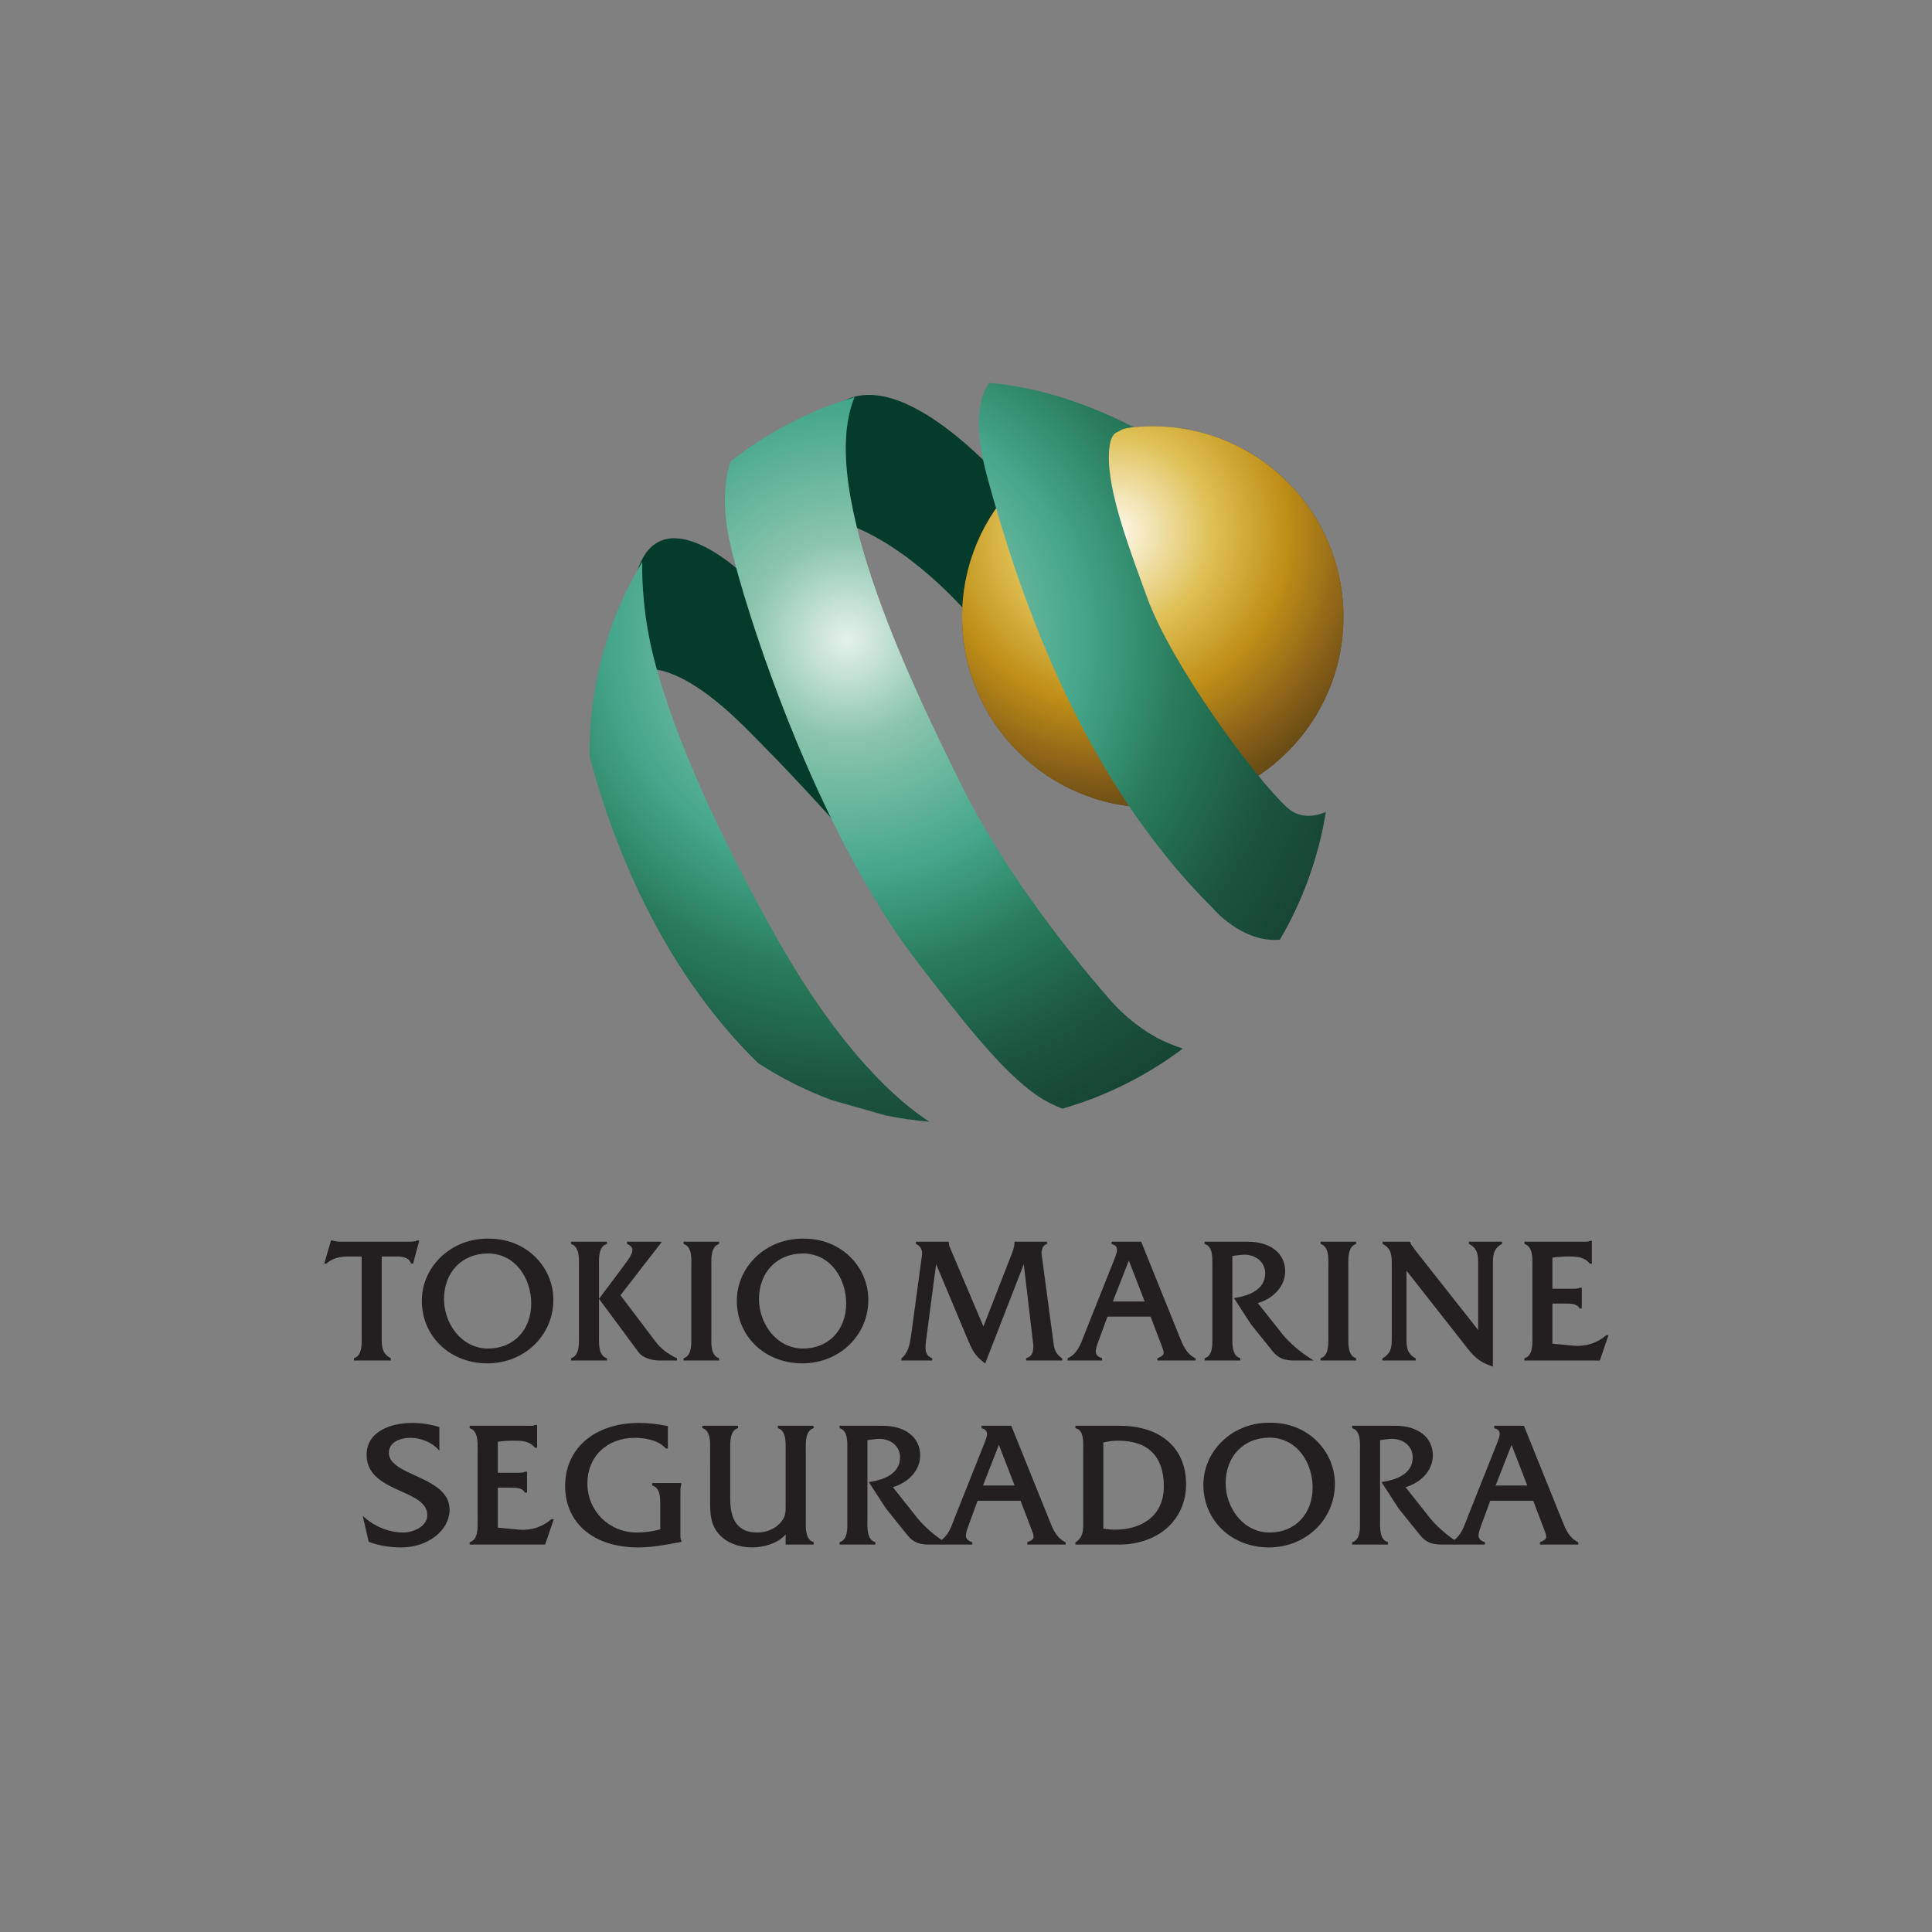 <?xml version="1.0" encoding="UTF-8" standalone="no"?>
<svg
   xmlns:dc="http://purl.org/dc/elements/1.1/"
   xmlns:cc="http://creativecommons.org/ns#"
   xmlns:rdf="http://www.w3.org/1999/02/22-rdf-syntax-ns#"
   xmlns:svg="http://www.w3.org/2000/svg"
   xmlns="http://www.w3.org/2000/svg"
   xmlns:sodipodi="http://sodipodi.sourceforge.net/DTD/sodipodi-0.dtd"
   xmlns:inkscape="http://www.inkscape.org/namespaces/inkscape"
   width="1080"
   height="1080"
   viewBox="0 0 285.75 285.75"
   version="1.1"
   id="svg1255"
   inkscape:version="1.0.2 (e86c870879, 2021-01-15)"
   sodipodi:docname="tokio-insurance-logo.svg">
  <rect x="0" y="0" width="285.75" height="285.75" fill="#808080" stroke="none"/>
  <defs
     id="defs1249">
    <clipPath
       clipPathUnits="userSpaceOnUse"
       id="clipPath22">
      <path
         d="M 0,112 H 147.5 V 0 H 0 Z"
         id="path20" />
    </clipPath>
    <clipPath
       clipPathUnits="userSpaceOnUse"
       id="clipPath22-6">
      <path
         d="m 3176.03,4297.78 c -403.67,0 -730.88,-327.23 -730.88,-730.87 0,-403.65 327.21,-730.88 730.88,-730.88 403.64,0 730.85,327.23 730.85,730.88 0,403.64 -327.21,730.87 -730.85,730.87 z"
         id="path20-9" />
    </clipPath>
    <radialGradient
       fx="0"
       fy="0"
       cx="0"
       cy="0"
       r="1"
       gradientUnits="userSpaceOnUse"
       gradientTransform="matrix(516.803,-516.803,-516.803,-516.803,3176.02,3566.9)"
       spreadMethod="pad"
       id="radialGradient34">
      <stop
         style="stop-opacity:1;stop-color:#fffbf0"
         offset="0"
         id="stop24" />
      <stop
         style="stop-opacity:1;stop-color:#debf52"
         offset="0.285"
         id="stop26" />
      <stop
         style="stop-opacity:1;stop-color:#bf8f17"
         offset="0.602"
         id="stop28" />
      <stop
         style="stop-opacity:1;stop-color:#906618"
         offset="0.805"
         id="stop30" />
      <stop
         style="stop-opacity:1;stop-color:#614615"
         offset="1"
         id="stop32" />
    </radialGradient>
    <radialGradient
       fx="0"
       fy="0"
       cx="0"
       cy="0"
       r="1"
       gradientUnits="userSpaceOnUse"
       gradientTransform="matrix(785.581,-785.581,-785.581,-785.581,3024.17,3892.41)"
       spreadMethod="pad"
       id="radialGradient48">
      <stop
         style="stop-opacity:1;stop-color:#fffbf0"
         offset="0"
         id="stop38" />
      <stop
         style="stop-opacity:1;stop-color:#debf52"
         offset="0.35"
         id="stop40" />
      <stop
         style="stop-opacity:1;stop-color:#bf8f17"
         offset="0.602"
         id="stop42" />
      <stop
         style="stop-opacity:1;stop-color:#906618"
         offset="0.805"
         id="stop44" />
      <stop
         style="stop-opacity:1;stop-color:#614615"
         offset="1"
         id="stop46" />
    </radialGradient>
    <clipPath
       clipPathUnits="userSpaceOnUse"
       id="clipPath58">
      <path
         d="m 1735.41,2334.63 c -205.47,363.83 -395.14,767.21 -474.04,1082.28 -36.47,145.58 -43.48,275.22 -42.66,360.68 -128.08,-213.35 -201.78,-463.07 -201.78,-730.03 0,-5.3 0.15,-10.56 0.2,-15.85 82.55,-311.37 264.72,-802.58 645.25,-1174.65 88.26,-57.58 183.28,-105.64 283.67,-142.66 l 206.8,-58.78 c 54.3,-11.03 109.73,-18.91 166.09,-23.57 -120.3,78.47 -337.79,267.46 -583.53,702.58 z"
         id="path56" />
    </clipPath>
    <radialGradient
       fx="0"
       fy="0"
       cx="0"
       cy="0"
       r="1"
       gradientUnits="userSpaceOnUse"
       gradientTransform="matrix(2140.42,0,0,-2140.42,2002.42,3482.54)"
       spreadMethod="pad"
       id="radialGradient72">
      <stop
         style="stop-opacity:1;stop-color:#e5f2eb"
         offset="0"
         id="stop60" />
      <stop
         style="stop-opacity:1;stop-color:#8bc5ae"
         offset="0.179"
         id="stop62" />
      <stop
         style="stop-opacity:1;stop-color:#45a78c"
         offset="0.419"
         id="stop64" />
      <stop
         style="stop-opacity:1;stop-color:#287b5b"
         offset="0.602"
         id="stop66" />
      <stop
         style="stop-opacity:1;stop-color:#1b543f"
         offset="0.805"
         id="stop68" />
      <stop
         style="stop-opacity:1;stop-color:#14402f"
         offset="1"
         id="stop70" />
    </radialGradient>
    <clipPath
       clipPathUnits="userSpaceOnUse"
       id="clipPath82">
      <path
         d="m 3016.05,2094.89 c -144.22,163.7 -411.69,496.31 -578.66,837.39 -157.86,322.48 -555.85,1113.91 -404.41,1477.24 -175.05,-51.91 -336.01,-136.57 -475.71,-247 -20,-62.28 -34.73,-162.94 -3.48,-305.77 57.59,-263.17 331.15,-1108.66 720.53,-1613.56 155.41,-201.51 320.97,-419.28 462.5,-513.76 32.51,-21.7 63.91,-36.84 93.1,-47.35 168.68,48.4 324.49,127.21 461.13,230.12 -25.45,8.43 -52.73,18.99 -80.49,32.24 -68.89,32.87 -140.82,89.53 -194.51,150.45 z"
         id="path80" />
    </clipPath>
    <radialGradient
       fx="0"
       fy="0"
       cx="0"
       cy="0"
       r="1"
       gradientUnits="userSpaceOnUse"
       gradientTransform="matrix(2140.42,0,0,-2140.42,2002.42,3482.54)"
       spreadMethod="pad"
       id="radialGradient96">
      <stop
         style="stop-opacity:1;stop-color:#e5f2eb"
         offset="0"
         id="stop84" />
      <stop
         style="stop-opacity:1;stop-color:#8bc5ae"
         offset="0.179"
         id="stop86" />
      <stop
         style="stop-opacity:1;stop-color:#45a78c"
         offset="0.419"
         id="stop88" />
      <stop
         style="stop-opacity:1;stop-color:#287b5b"
         offset="0.602"
         id="stop90" />
      <stop
         style="stop-opacity:1;stop-color:#1b543f"
         offset="0.805"
         id="stop92" />
      <stop
         style="stop-opacity:1;stop-color:#14402f"
         offset="1"
         id="stop94" />
    </radialGradient>
    <clipPath
       clipPathUnits="userSpaceOnUse"
       id="clipPath106">
      <path
         d="m 3691.38,2836.03 c -124.12,113.47 -443.34,547.55 -536.67,804.21 -66.19,182.04 -153.29,408.02 -146.85,554.1 1.25,28.33 6.51,66.74 26.85,78.4 31.14,17.87 35.54,15.97 53.36,20.35 4.13,1.01 7.5,1.25 15.07,1.09 -164.06,84.83 -361.05,154.56 -554.64,169.54 -37.13,-53.87 -62.35,-158.25 -7.12,-360.14 106.67,-390 338.42,-1131.36 862.55,-1650.69 0,0 110.7,-135.56 259.13,-123.54 87.01,148.18 147.91,313.51 176.41,489.72 -50.44,-20.48 -103.84,-23.48 -148.09,16.96 z"
         id="path104" />
    </clipPath>
    <radialGradient
       fx="0"
       fy="0"
       cx="0"
       cy="0"
       r="1"
       gradientUnits="userSpaceOnUse"
       gradientTransform="matrix(2140.42,0,0,-2140.42,2002.42,3482.54)"
       spreadMethod="pad"
       id="radialGradient120">
      <stop
         style="stop-opacity:1;stop-color:#e5f2eb"
         offset="0"
         id="stop108" />
      <stop
         style="stop-opacity:1;stop-color:#8bc5ae"
         offset="0.179"
         id="stop110" />
      <stop
         style="stop-opacity:1;stop-color:#45a78c"
         offset="0.419"
         id="stop112" />
      <stop
         style="stop-opacity:1;stop-color:#287b5b"
         offset="0.602"
         id="stop114" />
      <stop
         style="stop-opacity:1;stop-color:#1b543f"
         offset="0.805"
         id="stop116" />
      <stop
         style="stop-opacity:1;stop-color:#14402f"
         offset="1"
         id="stop118" />
    </radialGradient>
  </defs>
  <sodipodi:namedview
     id="base"
     pagecolor="#ffffff"
     bordercolor="#666666"
     borderopacity="1.0"
     inkscape:pageopacity="0.0"
     inkscape:pageshadow="2"
     inkscape:zoom="0.37501857"
     inkscape:cx="497.93799"
     inkscape:cy="560"
     inkscape:document-units="px"
     inkscape:current-layer="g1912"
     inkscape:document-rotation="0"
     showgrid="false"
     units="px"
     showborder="false"
     inkscape:window-width="1366"
     inkscape:window-height="711"
     inkscape:window-x="0"
     inkscape:window-y="0"
     inkscape:window-maximized="1"
     showguides="true"
     inkscape:guide-bbox="true">
    <sodipodi:guide
       position="0,285.75"
       orientation="0,1080"
       id="guide1818" />
    <sodipodi:guide
       position="285.75,285.75"
       orientation="1080,0"
       id="guide1820" />
    <sodipodi:guide
       position="285.75,0"
       orientation="0,-1080"
       id="guide1822" />
    <sodipodi:guide
       position="0,0"
       orientation="-1080,0"
       id="guide1824" />
    <sodipodi:guide
       position="18.701,122.712"
       orientation="1,0"
       id="guide902" />
    <sodipodi:guide
       position="267.049,167.036"
       orientation="1,0"
       id="guide904" />
  </sodipodi:namedview>
  <g
     inkscape:label="Layer 1"
     inkscape:groupmode="layer"
     id="layer1">
    <g
       id="g1912"
       transform="matrix(0.742,0,0,0.742,32.529,18.202)">
      <g
         id="g12"
         transform="matrix(0.052,0,0,-0.052,20.794,283.918)">
        <path
           d="m 1164.71,3343.58 c 0,0 118.59,126.72 445.73,-197.63 327.14,-324.36 597.61,-655.71 597.61,-655.71 0,0 -398.15,1520.56 -159.92,1415.28 238.24,-105.28 429.91,-338.61 429.91,-338.61 l 179.17,460.83 c 0,0 -412.5,507.5 -670,365 0,0 -445,-315 -375,-667.5 0,0 -312.5,305 -409.67,24.81 -89.35,-257.64 -37.83,-406.47 -37.83,-406.47"
           style="fill:#043b2b;fill-opacity:1;fill-rule:nonzero;stroke:none"
           id="path14-2" />
        <g
           id="g16">
          <g
             id="g18"
             clip-path="url(#clipPath22-6)">
            <path
               d="m 3176.03,4297.78 c -403.67,0 -730.88,-327.23 -730.88,-730.87 0,-403.65 327.21,-730.88 730.88,-730.88 403.64,0 730.85,327.23 730.85,730.88 0,403.64 -327.21,730.87 -730.85,730.87"
               style="fill:url(#radialGradient34);fill-opacity:1;fill-rule:nonzero;stroke:none"
               id="path36-2" />
            <path
               d="m 3176.03,4297.78 c -403.67,0 -730.88,-327.23 -730.88,-730.87 0,-403.65 327.21,-730.88 730.88,-730.88 403.64,0 730.85,327.23 730.85,730.88 0,403.64 -327.21,730.87 -730.85,730.87"
               style="fill:url(#radialGradient48);fill-opacity:1;fill-rule:nonzero;stroke:none"
               id="path50-4" />
          </g>
        </g>
        <g
           id="g52">
          <g
             id="g54"
             clip-path="url(#clipPath58)">
            <path
               d="m 1735.41,2334.63 c -205.47,363.83 -395.14,767.21 -474.04,1082.28 -36.47,145.58 -43.48,275.22 -42.66,360.68 -128.08,-213.35 -201.78,-463.07 -201.78,-730.03 0,-5.3 0.15,-10.56 0.2,-15.85 82.55,-311.37 264.72,-802.58 645.25,-1174.65 88.26,-57.58 183.28,-105.64 283.67,-142.66 l 206.8,-58.78 c 54.3,-11.03 109.73,-18.91 166.09,-23.57 -120.3,78.47 -337.79,267.46 -583.53,702.58"
               style="fill:url(#radialGradient72);fill-opacity:1;fill-rule:nonzero;stroke:none"
               id="path74" />
          </g>
        </g>
        <g
           id="g76">
          <g
             id="g78"
             clip-path="url(#clipPath82)">
            <path
               d="m 3016.05,2094.89 c -144.22,163.7 -411.69,496.31 -578.66,837.39 -157.86,322.48 -555.85,1113.91 -404.41,1477.24 -175.05,-51.91 -336.01,-136.57 -475.71,-247 -20,-62.28 -34.73,-162.94 -3.48,-305.77 57.59,-263.17 331.15,-1108.66 720.53,-1613.56 155.41,-201.51 320.97,-419.28 462.5,-513.76 32.51,-21.7 63.91,-36.84 93.1,-47.35 168.68,48.4 324.49,127.21 461.13,230.12 -25.45,8.43 -52.73,18.99 -80.49,32.24 -68.89,32.87 -140.82,89.53 -194.51,150.45"
               style="fill:url(#radialGradient96);fill-opacity:1;fill-rule:nonzero;stroke:none"
               id="path98" />
          </g>
        </g>
        <g
           id="g100">
          <g
             id="g102"
             clip-path="url(#clipPath106)">
            <path
               d="m 3691.38,2836.03 c -124.12,113.47 -443.34,547.55 -536.67,804.21 -66.19,182.04 -153.29,408.02 -146.85,554.1 1.25,28.33 6.51,66.74 26.85,78.4 31.14,17.87 35.54,15.97 53.36,20.35 4.13,1.01 7.5,1.25 15.07,1.09 -164.06,84.83 -361.05,154.56 -554.64,169.54 -37.13,-53.87 -62.35,-158.25 -7.12,-360.14 106.67,-390 338.42,-1131.36 862.55,-1650.69 0,0 110.7,-135.56 259.13,-123.54 87.01,148.18 147.91,313.51 176.41,489.72 -50.44,-20.48 -103.84,-23.48 -148.09,16.96"
               style="fill:url(#radialGradient120);fill-opacity:1;fill-rule:nonzero;stroke:none"
               id="path122" />
          </g>
        </g>
        <path
           d="m 444.844,1111.25 c -45.598,-44.82 -70.735,-103.59 -70.735,-165.629 0,-136.832 107.961,-240.051 251.036,-240.051 141.925,0 253.117,106.961 253.117,243.391 0,61.489 -24.239,119.429 -68.301,163.499 -46.133,46.11 -109.387,71.35 -177.996,71.11 -71.406,1.6 -137.871,-24.08 -187.121,-72.32 z m 14.179,-159.57 c 0,103.08 69.2,175.09 168.157,175.09 107.859,0 166.179,-98.68 166.179,-191.43 0,-101.809 -67.773,-172.981 -164.785,-172.981 -104.726,0 -169.551,98.289 -169.551,189.321 z m 705.427,220.22 h -3.83 v -8.4 l 2.23,-0.98 c 10.02,-4.55 15.74,-10.24 17.66,-17.27 4.12,-16.13 -12.55,-38.62 -27.18,-58.31 l -9.64,-13.34 0.04,0.16 -90.45,-120.709 152.1,-205.68 c 13.23,-18.211 46.03,-30.82 79.35,-30.82 h 67.54 v 8.32 l -2.26,1.07 c -35.81,17.641 -60.38,36.957 -79.83,62.778 0,0 -118.98,157.062 -134.77,177.883 3.57,4.617 158.52,204.628 158.52,204.628 l -7.93,0.67 z m -84.71,0 H 945.918 v -8.56 l 2.48,-0.98 c 28.821,-10.74 28.372,-51.11 28.04,-80.72 l -0.122,-8.77 V 816.289 l 0.122,-8.937 c 0.332,-29.762 0.781,-70.512 -28.04,-81.34 l -2.48,-0.91 v -8.551 h 137.702 v 8.551 l -2.53,0.91 c -28.79,10.828 -28.37,51.578 -28,81.187 l 0.02,9.09 v 256.581 l -0.02,8.77 c -0.37,29.76 -0.79,70.51 27.93,80.72 l 2.6,0.91 v 8.63 z m 429.97,0 h -132.5 v -8.56 l 2.5,-0.98 c 28.47,-10.59 27.96,-49.07 27.35,-79.88 l -0.08,-10.38 V 815.68 l 0.08,-9.051 c 0.37,-29.731 0.82,-70.438 -27.28,-80.617 l -2.57,-0.91 v -8.551 h 136.36 v 8.551 l -2.5,0.91 c -28.11,10.758 -27.66,51.129 -27.36,80.617 l 0.08,9.051 v 256.42 l -0.08,9.01 c -0.3,29.77 -0.75,70.51 27.36,81.25 l 2.5,0.98 v 8.56 z m 142.48,-60.65 c -45.54,-44.82 -70.64,-103.59 -70.64,-165.629 0,-136.832 107.86,-240.051 251.08,-240.051 141.78,0 252.96,106.961 252.96,243.391 0,61.489 -24.19,119.429 -68.22,163.499 -46.21,46.11 -109.37,71.35 -178.03,71.11 -71.38,1.6 -137.88,-24.08 -187.15,-72.32 z m 14.24,-159.57 c 0,103.08 69.18,175.09 168.16,175.09 107.94,0 166.13,-98.68 166.13,-191.43 0,-101.809 -67.76,-172.981 -164.77,-172.981 -104.71,0 -169.52,98.289 -169.52,189.321 z m 1100.41,220.22 h -121.06 v -4.54 c 0,-13.63 -4.52,-26.5 -9.95,-40.81 0,-0.08 -102.52,-263.011 -109,-279.601 -6.92,16.442 -123.61,291.261 -123.61,291.261 0,0.07 -1.97,4.61 -1.97,4.61 -3.54,8.03 -7.14,16.13 -7.14,24.54 v 3.87 l -3.86,0.67 h -122.32 v -8.24 l 1.95,-1.06 c 26.08,-14.24 22.78,-35.43 19.84,-54.23 l -0.84,-5.07 -38.52,-285.12 c 0,0.082 -0.6,-3.481 -0.6,-3.481 -5.14,-35.379 -9.66,-65.98 -36.11,-89.379 l -1.27,-1.16 v -7.609 h 118.11 v 8.32 l -2.35,1.07 c -18.16,8.11 -23.28,21.829 -23.28,40.957 0,10.844 1.58,23.403 3.55,37.793 0,0 33.68,255.739 37.08,281.339 10.17,-24.02 123.07,-293.678 123.07,-293.678 16.99,-39.532 27.14,-58.071 60.92,-83.903 l 4.07,-3.097 c 0,0 137.56,353.498 147.95,380.228 3.25,-27.94 36.8,-312.58 36.8,-312.58 0,-23.211 -4.37,-40.32 -25.11,-46.918 l -2.71,-0.82 v -8.711 h 138.32 v 7.871 l -1.58,1.207 c -25.64,18.07 -28.96,35.301 -32.94,66.691 l -44.71,334 c 0,6.81 1.37,30.97 18.24,35.9 l 2.85,0.9 v 8.78 z m 362.1,0 h -110.8 v -8.7 l 2.63,-0.98 c 8.3,-2.5 13.57,-6.45 16.21,-11.82 5.28,-11.06 -1.43,-27.94 -7.23,-42.94 l -1.21,-3.33 -113.15,-283.689 c 0,-0.062 -3.69,-9.601 -3.69,-9.601 -13.03,-34.688 -25.47,-67.559 -60.15,-84.981 l -2.12,-0.988 v -8.32 h 132.39 v 8.551 l -2.58,0.91 c -10.78,4.097 -17.19,8.949 -19.97,15.297 -1.36,2.851 -1.97,6.121 -1.97,9.851 0,10.371 4.75,24.012 10.63,39.981 0,0 28.95,78.761 34.3,93.449 5.13,0 160.33,0 165.39,0 1.78,-4.699 35.56,-93.449 35.56,-93.449 l 3.17,-8.25 c 7.01,-17.961 11.15,-28.743 11.15,-36.282 0,-9.39 -6.32,-13.711 -21.78,-20.668 l -2.26,-1.07 v -8.32 h 146.53 v 8.168 l -2.1,1.14 c -34.01,17.422 -46.97,50.102 -60.69,84.743 l -3.84,9.839 -141.86,351.459 z m -44.7,-72.31 c 6.12,-16.07 57.06,-147.598 60.76,-156.918 -9.89,0 -112.25,0 -122.11,0 3.62,9.32 55.1,140.928 61.35,156.918 z m 294.21,72.31 h -3.94 v -8.56 l 2.49,-0.98 c 28.42,-10.59 27.8,-49.07 27.36,-79.88 l -0.07,-10.38 V 815.68 l 0.07,-10.149 c 0.44,-29.301 1.06,-69.34 -27.29,-79.519 l -2.56,-0.832 v -8.629 h 137.03 v 8.629 l -2.48,0.832 c -25.62,9.09 -28.04,42.25 -28.04,70.289 0,3.551 0,6.961 0,10.328 v 9.051 c 0,0 0,294.9 0,301.4 16.43,2.72 29.77,4.39 42.37,4.92 24.32,1.08 47.24,-6.89 62.77,-21.88 13.5,-12.87 20.67,-30.14 20.67,-49.75 0,-66.35 -71.39,-87.1 -113.98,-93.46 l -5.88,-0.898 65.58,-100.953 c 0.22,-0.379 82.85,-103.067 82.85,-103.067 20.57,-25.562 43.4,-35.441 81.55,-35.441 h 75.69 l -11.32,7.14 c -41.98,26.618 -82.69,61.848 -108.84,94.411 0,0 -76.74,97.007 -93.94,118.668 53.08,14.539 105.01,59.82 105.01,121.69 0,68.92 -56.52,113.44 -144.04,113.44 z m 573.06,0 h -132.43 v -8.56 l 2.49,-0.98 c 28.41,-10.59 27.88,-49.07 27.43,-79.88 l -0.15,-10.38 V 815.68 l 0.15,-9.051 c 0.31,-29.731 0.76,-70.438 -27.35,-80.617 l -2.57,-0.91 v -8.551 h 136.34 v 8.551 l -2.39,0.91 c -28.2,10.758 -27.76,51.129 -27.43,80.617 v 9.051 256.42 9.01 c -0.33,29.77 -0.77,70.51 27.43,81.25 l 2.39,0.98 v 8.56 z m 559.52,0 h -123.02 v -8.16 l 1.96,-1.14 c 32.65,-18.56 33.24,-42.35 33.24,-78.16 0,-0.68 0,-230.51 0,-250.909 -13.03,16.461 -240.97,305.599 -240.97,305.599 l -9.34,13.48 c -4.76,5.36 -7.18,8.4 -9.65,16.04 l -0.91,2.58 -2.79,0.67 h -102.67 v -8.16 l 1.9,-1.07 c 33.39,-19.32 33.39,-44.45 33.39,-82.39 V 808.789 c 0,-37.949 0,-63.059 -34.07,-83.039 l -1.87,-1.102 v -8.097 h 127.51 v 8.097 l -1.95,1.102 c -32.64,19.191 -33.25,43.051 -33.25,78.941 0,0.7 0,235.749 0,256.209 12.9,-16.44 225.39,-287.111 225.39,-287.111 28.85,-37.598 50.04,-61.777 100.61,-78.898 l 5.22,-1.75 v 387.139 c 0,37.94 0,63.07 33.23,82.39 l 1.89,1.07 v 8.16 z m 344.01,3.34 h -2.93 l -0.91,-0.45 c -6.33,-3.34 -14.71,-3.19 -23.59,-3.03 l -6.42,0.14 h -220.62 v -8.63 l 2.65,-0.91 c 28.78,-10.74 28.32,-51.48 28.04,-81.17 l -0.17,-9.09 V 815.59 l 0.17,-8.918 c 0.28,-29.774 0.74,-70.43 -28.04,-80.66 l -2.65,-0.91 v -8.633 h 289.07 l 33.16,96.863 h -8.88 l -1.06,-0.91 c -32.41,-28.613 -78.16,-43.281 -122.49,-39.313 0,0 -76.05,7.36 -82.46,7.891 0,6.582 0,146.68 0,153.801 6.56,0 48.32,0 48.32,0 20.27,0.09 45.45,0.09 54.8,-17.039 l 1.12,-1.973 h 8.21 v 79.902 h -6.85 l -0.76,-0.39 c -7.38,-3.77 -17.95,-3.77 -28.12,-3.77 0,0 -69.71,0 -76.72,0 0,7.11 0,112.979 0,119.349 21.09,3.54 43.63,4.23 65.2,4.23 28.86,0 56.54,-1.98 76.96,-25.75 l 1.21,-1.43 h 7.68 v 87.31 z M 811.863,469.75 h -3.054 l -0.911,-0.531 c -6.226,-3.328 -14.597,-3.188 -23.457,-2.957 l -6.394,0.078 H 557.441 v -9.02 l 2.696,-1.019 c 28.625,-10.711 28.164,-51.219 27.843,-80.832 l -0.082,-9.098 V 110.18 l 0.082,-8.938 c 0.34,-29.613 0.782,-70.203 -27.765,-80.261 l -2.774,-0.988 v -9.102 h 289.161 l 33.253,97.238 h -9.328 l -1.172,-0.969 C 837.109,78.59 791.477,64 747.285,68.07 c 0,0 -75.371,7.121 -82.156,7.809 0,6.93 0,145.551 0,153.203 6.891,0 47.984,0 47.984,0 20.157,0 45.254,0 54.575,-16.934 l 1.179,-2.109 h 8.528 v 80.313 h -7.082 l -0.872,-0.461 c -7.246,-3.629 -17.753,-3.629 -27.925,-3.629 0,0 -69.004,0 -76.387,0 0,7.488 0,111.918 0,118.578 20.957,3.609 43.465,4.32 64.871,4.32 28.809,0 56.328,-1.949 76.746,-25.75 l 1.223,-1.441 h 7.976 V 469.75 Z M 923.379,235.891 C 923.379,92.621 1033.07,0 1202.78,0 c 53.96,0 104.83,9.609 158.72,19.77 l 8.74,1.66 -2,4.691 c -3.19,7.57 -3.12,16.508 -3.04,25.148 V 55.121 211.43 c 0,9.972 0,20.222 3.08,27.652 l 0.3,0.738 v 6.969 h -111.7 v -8.918 l 2.56,-1.062 c 26.46,-10.618 28.53,-38.098 28.53,-72.93 0,0 0,-88.34 0,-94.547 -27.99,-7.84 -58.94,-12.16 -89.92,-12.16 -106.18,0 -189.37,82.687 -189.37,188.258 0,102.769 74.82,174.601 181.93,174.601 24.78,0 85.79,-3.82 117.38,-39.422 l 1.2,-1.367 h 8 v 85.66 l -3.24,0.688 c -36.94,7.789 -71.93,11.621 -107.09,11.621 -169.57,0 -283.481,-96.969 -283.481,-241.32 z M 1871.5,466.34 h -132.67 v -9.02 l 2.64,-0.98 c 28.04,-10.719 27.59,-50.891 27.21,-80.27 l -0.06,-9.007 V 159.398 c 0,-22.789 0.06,-37.859 -13.42,-56.328 -20.06,-28.781 -55.79,-45.898 -95.43,-45.898 -69.65,0 -103.5,42.02 -103.5,128.43 v 181.461 l -0.08,9.007 c -0.29,29.379 -0.75,69.551 27.22,80.27 l 2.64,0.98 v 9.02 h -136.72 v -9.02 l 2.69,-1.019 c 28.2,-10.559 27.6,-50.199 27.14,-79.172 l -0.08,-10.066 V 180.461 c -0.07,-47.481 -0.07,-92.332 35.6,-131.531 C 1543.09,17.871 1588.84,0 1640.18,0 c 41.6,0 95.43,13.32 128.44,49.219 0,-12.41 0,-38.328 0,-38.328 h 107.63 v 9.031 l -2.64,0.977 c -28.64,10.754 -28.18,51.012 -27.82,80.422 l 0.08,8.86 v 256.191 l -0.08,9.098 c -0.36,29.613 -0.82,70.121 27.82,80.832 l 3.68,1.398 -2.86,8.641 z m 759.25,0 h -111.03 v -9.199 l 2.96,-0.922 c 8.2,-2.567 13.41,-6.418 15.97,-11.77 5.2,-10.898 -1.36,-27.789 -7.17,-42.617 l -1.27,-3.352 -112.98,-283.371 c 0,-0.07 -3.64,-9.699 -3.64,-9.699 -11.32,-29.871 -22.1,-58.34 -47.05,-76.719 -36.29,25.078 -70.27,55.648 -93.14,84.071 0,0 -76.05,95.949 -93.68,118.289 52.98,14.679 104.68,59.859 104.68,121.769 0,68.95 -56.53,113.52 -144.12,113.52 h -160.99 -4.07 v -9.02 l 2.63,-1.019 c 28.28,-10.559 27.67,-48.84 27.22,-79.621 l -0.09,-10.309 V 110.18 l 0.09,-10.098 c 0.45,-29.16 1.06,-69.184 -27.14,-79.102 l -2.71,-0.988 v -9.102 h 137.39 v 9.102 l -2.7,0.988 c -25.41,8.93 -27.9,41.961 -27.9,69.891 0,3.481 0.08,6.93 0.08,10.231 l 0.08,9.078 c 0,0 0,293.992 0,300.871 16.13,2.73 29.48,4.359 42.06,4.918 24.19,1.062 46.96,-6.887 62.49,-21.789 13.41,-12.84 20.51,-30 20.51,-49.539 0,-66.121 -71.17,-86.711 -113.53,-93.11 l -6.34,-0.941 65.74,-101.231 c 0.22,-0.328 82.77,-102.929 82.77,-102.929 20.65,-25.609 43.55,-35.539 81.7,-35.539 h 33.78 42.59 90.06 v 9.031 l -2.64,0.977 c -15.6,5.91 -21.71,13.262 -21.71,25.062 0,9.629 4.07,22.34 10.55,39.621 0,0.059 29.33,79.957 34.22,93.219 5.43,0 159.42,0 164.79,0 1.87,-5.031 35.49,-93.219 35.49,-93.219 l 3.24,-8.273 c 7.02,-18.168 11.15,-28.84 11.15,-36.27 0,-9.238 -6.4,-13.328 -21.71,-20.219 l -2.41,-1.121 v -8.809 h 146.91 v 8.73 l -2.26,1.121 c -33.92,17.348 -46.82,49.988 -60.46,84.52 l -3.92,9.847 -141.69,351.231 z m -44.69,-73.238 c 6.55,-16.852 56.53,-145.911 60.3,-155.813 -10.4,0 -110.73,0 -121.2,0 3.84,9.93 54.33,139.012 60.9,155.813 z m 2009.81,73.238 h -110.96 v -9.199 l 2.87,-0.922 c 8.22,-2.567 13.5,-6.418 16.07,-11.77 5.18,-10.898 -1.44,-27.789 -7.24,-42.617 l -1.29,-3.352 -112.9,-283.371 c -0.08,-0.07 -3.7,-9.699 -3.7,-9.699 -11.27,-29.859 -22.02,-58.32 -47.01,-76.711 -36.34,25.082 -70.31,55.641 -93.19,84.063 0,0 -75.97,95.949 -93.62,118.289 52.99,14.679 104.69,59.859 104.69,121.769 0,68.95 -56.6,113.52 -144.11,113.52 h -161 -4.15 v -9.02 l 2.72,-1.019 c 28.19,-10.559 27.66,-48.84 27.2,-79.621 l -0.15,-10.309 V 110.18 l 0.15,-10.098 c 0.38,-29.16 0.99,-69.184 -27.12,-79.102 l -2.8,-0.988 v -9.102 h 137.41 v 9.102 l -2.72,0.988 c -25.39,8.93 -27.8,41.961 -27.8,69.891 0,3.481 0,6.93 0.07,10.231 v 9.078 c 0,0 0,293.992 0,300.871 16.21,2.73 29.47,4.359 42.13,4.918 24.19,1.062 46.97,-6.887 62.5,-21.789 13.41,-12.84 20.5,-30 20.5,-49.539 0,-66.121 -71.16,-86.711 -113.6,-93.11 l -6.25,-0.941 65.65,-101.231 c 0.3,-0.328 82.83,-102.929 82.83,-102.929 20.59,-25.609 43.5,-35.539 81.63,-35.539 h 33.78 42.66 90.01 v 9.031 l -2.67,0.977 c -15.51,5.91 -21.69,13.262 -21.69,25.062 0,9.629 4.15,22.34 10.55,39.621 0,0.059 29.4,79.957 34.22,93.219 5.43,0 159.41,0 164.78,0 1.95,-5.031 35.49,-93.219 35.49,-93.219 l 3.25,-8.273 c 7.02,-18.168 11.15,-28.84 11.15,-36.27 0,-9.238 -6.4,-13.328 -21.7,-20.219 l -2.41,-1.121 v -8.809 h 146.89 v 8.73 l -2.26,1.121 c -33.9,17.348 -46.8,49.988 -60.45,84.52 l -3.91,9.847 -141.71,351.231 z m -44.62,-73.238 c 6.47,-16.852 56.46,-145.911 60.3,-155.813 -10.48,0 -110.8,0 -121.27,0 3.91,9.93 54.33,139.012 60.97,155.813 z M 2883.56,466.34 h -4.07 v -9.25 l 2.95,-0.899 c 27.87,-8.25 27.35,-46.269 26.91,-76.8 l -0.08,-10.289 v -256.18 l 0.08,-11.723 c 0.3,-34.187 0.59,-61.14 -28.04,-80.75 l -1.82,-1.207 v -8.352 h 166.44 c 151.81,0 257.77,95.308 257.77,231.808 0,137.949 -97.44,223.641 -254.38,223.641 z m 159.66,-57.18 c 114.64,0 175.16,-60.39 175.16,-174.629 0,-122.761 -96.4,-166.461 -186.63,-166.461 -16.43,0 -31.2,1.48 -45.29,4.18 0,6.891 0,323.441 0,330.09 19.89,4.48 38.59,6.82 56.76,6.82 z m 397.45,-3.558 C 3395.07,360.84 3369.97,302.039 3369.97,239.98 3369.97,103.141 3477.91,0 3621.04,0 c 141.85,0 253.02,106.891 253.02,243.391 0,61.418 -24.25,119.468 -68.28,163.488 -46.13,46.141 -109.36,71.351 -178.04,71.012 -71.37,1.711 -137.85,-23.961 -187.07,-72.289 z m 14.62,-159.493 c 0,102.77 68.97,174.602 167.72,174.602 107.62,0 165.74,-98.379 165.74,-190.949 0,-101.633 -67.62,-172.59 -164.39,-172.59 -104.4,0 -169.07,98.07 -169.07,188.937 z M 162.402,354.82 c 0,-80.23 70.203,-111.73 132.118,-139.609 51.73,-23.231 100.609,-45.172 100.609,-91.469 0,-43.441 -53.813,-66.57 -92.641,-66.57 -51.14,0 -105.515,20.75 -145.468,55.449 l -9.532,8.238 22.981,-99.429 2.07,-0.769 C 209.563,6.961 250.762,0 295.059,0 c 102.238,0 185.379,64.969 185.379,144.82 0,70.27 -70.008,102.399 -131.805,130.762 -51.887,23.809 -100.899,46.297 -100.899,86.699 0,42.629 44.817,57.75 83.157,57.75 38.242,0 78.765,-16.32 103.281,-41.57 l 7.027,-7.242 v 89.961 l -2.886,0.91 c -31.997,10.012 -66.301,15.121 -102.004,15.121 -80.215,0 -173.907,-32.039 -173.907,-122.391 z m 196.875,821.86 h -2.812 l -0.84,-0.37 c -8.32,-3.88 -19.141,-4.41 -29.52,-4.41 H 56.668 c -0.047,0 -7.012,0.92 -7.012,0.92 -6.18,0.76 -11.949,1.37 -17.352,3.55 l -0.695,0.31 H 25.949 L 0,1088.01 h 8.719 l 1.066,0.97 c 17.98,16.81 45.625,26.2 77.949,26.2 0,0 49.012,0 55.704,0 0,-7.57 0,-299.5 0,-299.5 l 0.109,-9.051 c 0.105,-3.367 0.105,-6.859 0.105,-10.488 0,-27.789 -2.492,-60.571 -27.461,-70.129 l -2.48,-0.91 v -8.551 H 255.48 v 8.097 l -1.894,1.102 c -32.766,19.191 -33.281,43.051 -33.281,78.859 0,0.782 0,303.001 0,310.571 6.726,0 57.058,0 57.058,0 21.223,0 46.485,-2.8 54.59,-24.68 l 0.945,-2.49 h 7.649 l 23.777,88.67 h -5.047 v 0"
           style="fill:#231f20;fill-opacity:1;fill-rule:evenodd;stroke:none"
           id="path124" />
      </g>
    </g>
  </g>
</svg>
